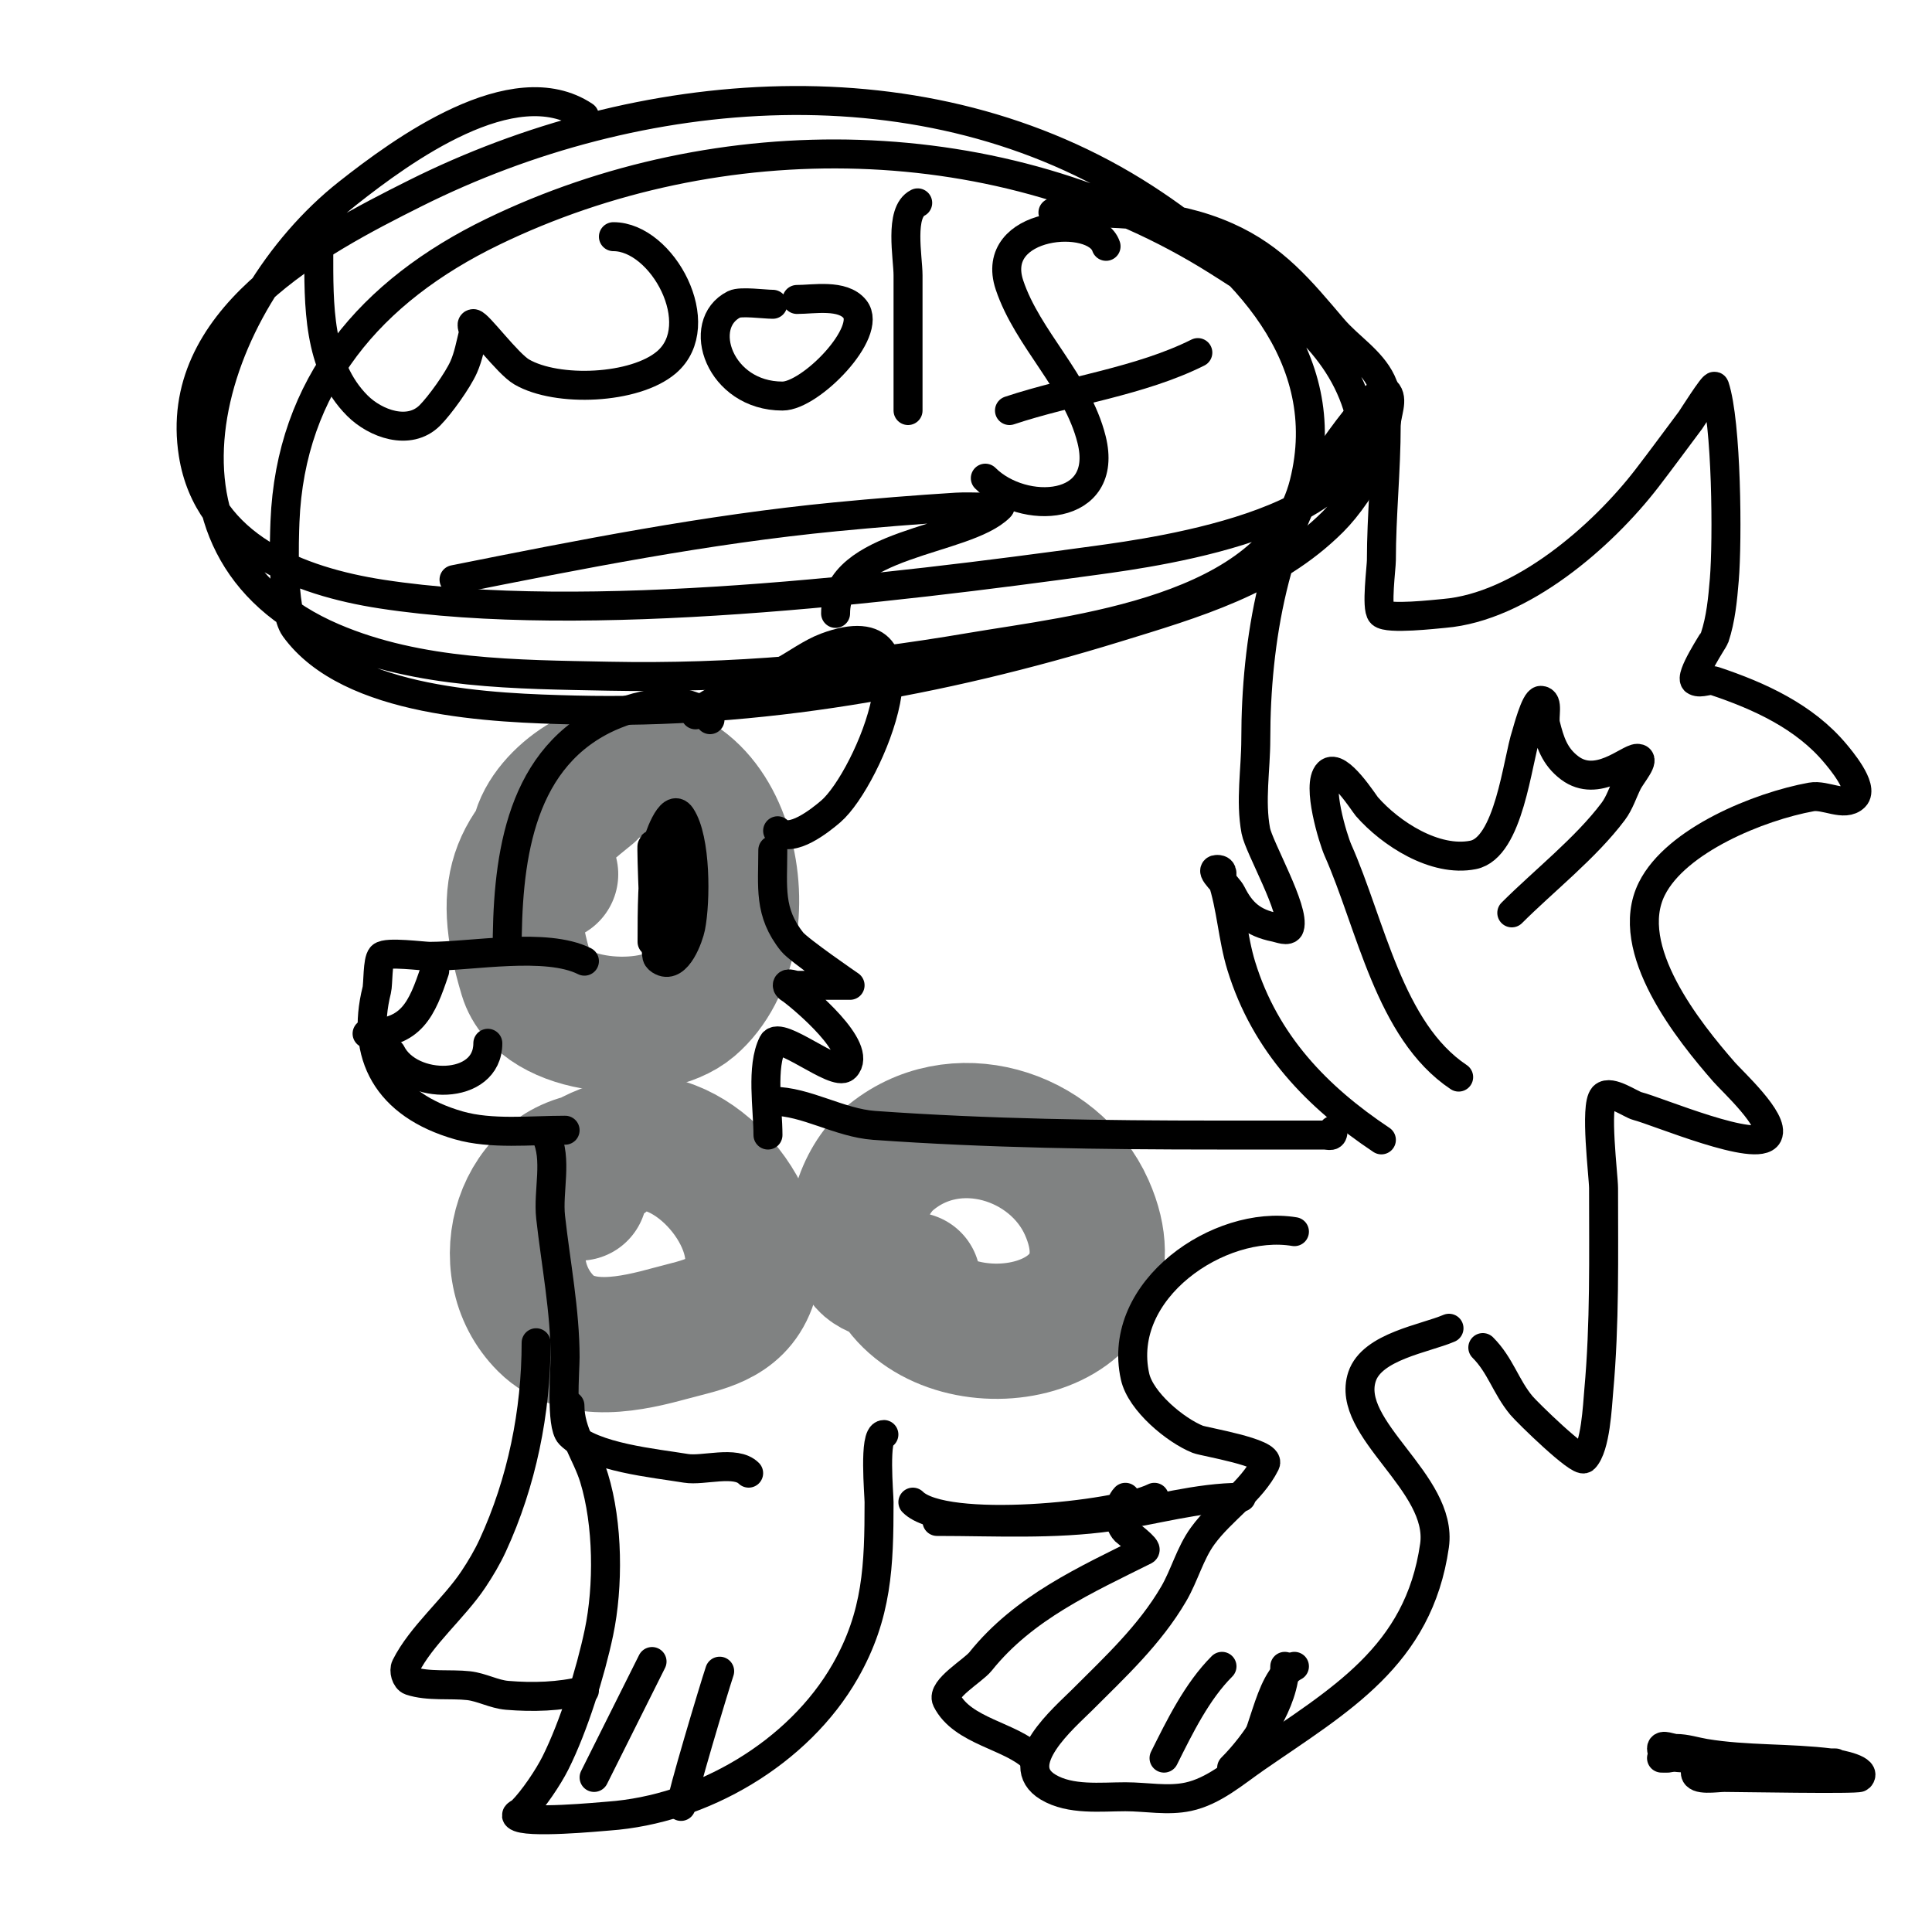 <svg viewBox='0 0 400 400' version='1.1' xmlns='http://www.w3.org/2000/svg' xmlns:xlink='http://www.w3.org/1999/xlink'><g fill='none' stroke='#808282' stroke-width='28' stroke-linecap='round' stroke-linejoin='round'><path d='M114,181c-7.739,-7.739 3.282,-18.795 11,-21c26.058,-7.445 34.476,33.878 18,48c-7.972,6.833 -30.637,5.212 -34,-6c-5.905,-19.684 -1.468,-26.426 13,-38'/><path d='M120,247c-5.599,-5.599 6.724,-9.181 10,-10c13.266,-3.317 29.909,15.91 25,29c-2.749,7.332 -9.682,8.277 -16,10c-7.999,2.182 -19.142,4.858 -26,-2c-11.791,-11.791 -4.786,-34 12,-34'/><path d='M189,265c-2.707,-0.902 -8.362,-1.271 -10,-4c-3.85,-6.416 -0.115,-16.615 5,-21c13.549,-11.613 34.314,-5.044 41,10c11.75,26.438 -27.301,33.549 -39,16'/></g>
<g fill='none' stroke='#000000' stroke-width='6' stroke-linecap='round' stroke-linejoin='round'><path d='M144,148c4.538,-4.538 12.354,-5.92 18,-9c2.8,-1.528 5.929,-3.848 9,-5c23.833,-8.937 8.912,27.219 1,34c-2.105,1.805 -8.251,6.749 -11,4'/><path d='M147,149c-4.205,-6.307 -16.313,-2.844 -22,0c-17.971,8.985 -20,30.122 -20,48'/><path d='M121,199c-7.938,-3.969 -23.275,-1 -32,-1c-1.43,0 -8.977,-1.023 -10,0c-0.867,0.867 -0.683,5.732 -1,7c-3.352,13.406 2.1,23.743 17,28c6.747,1.928 14.812,1 22,1'/><path d='M160,176c0,7.689 -0.911,12.862 4,19c1.378,1.722 12,9 12,9c0,0 -10.45,0 -11,0c-0.667,0 -2,-0.667 -2,0c0,0.471 0.623,0.717 1,1c2.207,1.655 14.871,12.129 11,16c-2.014,2.014 -13.621,-7.757 -15,-5c-2.464,4.927 -1,13.448 -1,19'/><path d='M113,235c2.482,4.964 0.4,11.603 1,17c1.054,9.488 3,19.443 3,29c0,2.619 -0.927,14.073 1,16c4.779,4.779 17.569,5.928 24,7c3.611,0.602 10.291,-1.709 13,1'/><path d='M118,291c0,5.685 3.417,9.855 5,15c2.909,9.454 3.009,22.456 1,32c-1.733,8.232 -5.18,19.36 -9,27c-1.462,2.924 -4.56,7.56 -7,10c-0.333,0.333 -1.333,0.667 -1,1c1.662,1.662 17.423,0.113 19,0c19.263,-1.376 39.292,-13.011 49,-30c6.663,-11.661 7,-21.893 7,-35c0,-1.597 -1.123,-14 1,-14'/><path d='M189,311c6.481,6.481 42.15,2.925 50,-1'/><path d='M268,255c-15.516,-2.586 -36.995,12.024 -33,30c1.154,5.191 8.377,11.151 13,13c1.248,0.499 15.119,2.762 14,5c-2.957,5.914 -9.083,9.614 -13,15c-2.63,3.617 -3.747,8.137 -6,12c-4.962,8.507 -12.18,15.18 -19,22c-3.516,3.516 -14.962,13.223 -7,18c4.612,2.767 10.936,2 16,2c4.333,0 8.763,0.908 13,0c5.256,-1.126 9.581,-4.941 14,-8c17.379,-12.031 33.722,-21.052 37,-44c1.866,-13.064 -18.624,-24.127 -15,-35c2.083,-6.25 12.977,-7.847 18,-10'/><path d='M253,345c-5.197,5.197 -8.74,12.48 -12,19'/><path d='M266,345c0,7.24 -6.001,16.001 -11,21'/><path d='M194,315c11.986,0 24.101,0.7 36,-1c8.911,-1.273 17.965,-4 27,-4'/><path d='M135,344c-4.006,8.012 -7.989,15.979 -12,24'/><path d='M149,346c-1.227,3.681 -8,26.26 -8,28'/><path d='M268,345c-5.782,2.891 -6.108,16.108 -11,21'/><path d='M233,310c-1.515,1.515 -1.691,5.309 0,7c0.421,0.421 4.812,3.594 4,4c-12.073,6.036 -25.027,11.784 -34,23c-1.531,1.913 -8.143,5.714 -7,8c3.257,6.513 13.361,7.361 18,12'/><path d='M111,278c0,14.238 -2.943,28.877 -9,42c-1.126,2.44 -2.509,4.764 -4,7c-4.001,6.001 -10.819,11.637 -14,18c-0.433,0.867 0.014,2.671 1,3c3.654,1.218 8.269,0.585 12,1c2.732,0.304 5.261,1.772 8,2c5.312,0.443 10.85,0.288 16,-1'/><path d='M160,228c6.864,0 13.749,4.482 21,5c23.623,1.687 47.264,2 71,2c7.333,0 14.667,0 22,0c1.333,0 2,0.567 2,-1'/><path d='M286,236c-13.289,-8.859 -24.061,-19.947 -29,-36c-1.822,-5.922 -2.039,-12.118 -4,-18c-0.199,-0.598 0.517,-2 -1,-2c-1.944,0 2.131,3.262 3,5c1.964,3.928 4.352,6.07 9,7c0.981,0.196 2.684,0.949 3,0c1.176,-3.527 -6.36,-16.586 -7,-20c-1.167,-6.225 0,-12.667 0,-19c0,-20.074 3.863,-43.311 16,-60c0.016,-0.022 9.445,-13.555 11,-12c1.65,1.65 0,4.667 0,7c0,9.401 -1,18.707 -1,28c0,1.464 -1.108,9.892 0,11c1.313,1.313 11.302,0.142 13,0c15.924,-1.327 32.723,-15.94 42,-28c3.049,-3.963 6,-8 9,-12c0.237,-0.316 4.811,-7.568 5,-7c2.503,7.509 2.681,31.822 2,40c-0.337,4.041 -0.718,8.153 -2,12c-0.14,0.419 -5.423,8.289 -4,9c1.193,0.596 2.735,-0.422 4,0c9.2,3.067 18.626,7.351 25,15c0.856,1.027 5.985,7.015 4,9c-2.121,2.121 -6.048,-0.537 -9,0c-10.784,1.961 -27.968,8.936 -33,19c-6.222,12.444 7.749,29.713 15,38c1.662,1.9 10.499,10.001 9,13c-1.966,3.931 -22.975,-4.994 -27,-6c-1.319,-0.33 -5.592,-3.408 -7,-2c-1.875,1.875 0,16.551 0,19c0,14.061 0.268,28.048 -1,42c-0.265,2.914 -0.631,11.631 -3,14c-1,1 -11.837,-9.604 -13,-11c-3.263,-3.916 -4.333,-8.333 -8,-12'/><path d='M66,52c0,10.957 -0.274,23.726 8,32c3.717,3.717 10.7,6.3 15,2c2.071,-2.071 5.764,-7.219 7,-10c0.986,-2.218 1.411,-4.646 2,-7c0.162,-0.647 -0.667,-2 0,-2c0.981,0 7.07,8.291 10,10c7.328,4.274 23.458,3.607 30,-2c9.008,-7.721 -0.835,-26 -11,-26'/><path d='M160,63c-1.788,0 -6.62,-0.69 -8,0c-8.124,4.062 -3.059,19 10,19c5.848,0 18.786,-13.268 15,-18c-2.533,-3.166 -8.547,-2 -12,-2'/><path d='M190,42c-3.864,1.932 -2,11.301 -2,15c0,9.333 0,18.667 0,28'/><path d='M229,51c-2.31,-6.929 -24.353,-5.06 -20,8c3.729,11.186 14.021,20.084 17,32c3.749,14.997 -14.216,15.784 -22,8'/><path d='M209,85c12.637,-4.212 27.081,-6.041 39,-12'/><path d='M94,120c26.157,-5.231 52.365,-10.422 79,-13c8.321,-0.805 16.656,-1.479 25,-2c1.996,-0.125 4,0 6,0c1,0 3.707,-0.707 3,0c-7.247,7.247 -34,7.109 -34,22'/><path d='M158,132'/><path d='M135,195c0,-6.713 0.056,-13.39 1,-20c0.066,-0.463 2.799,-9.301 5,-6c3.153,4.73 3.073,17.635 2,23c-0.366,1.829 -2.696,8.652 -6,7c-0.422,-0.211 -0.886,-0.543 -1,-1c-0.383,-1.531 -1.214,-22.786 -1,-23c1.729,-1.729 4.793,2.967 5,4c0.729,3.647 0,8.271 0,12c0,0.499 -0.559,5.322 -1,4c-0.986,-2.958 0.613,-6.933 0,-10c-0.553,-2.766 -2,-6.521 -2,-9'/><path d='M90,201c-2.651,7.952 -4.803,13 -14,13'/><path d='M81,218c3.9,7.799 20,7.91 20,-2'/><path d='M121,24c-14.701,-9.801 -37.911,7.246 -49,16c-28.585,22.567 -45.541,73.768 -3,92c17.837,7.645 37.998,7.62 57,8c25.678,0.514 49.73,-1.699 75,-6c21.11,-3.593 62.368,-7.472 69,-34c6.547,-26.188 -12.783,-45.919 -33,-59c-45.337,-29.336 -104.822,-24.089 -151,-1c-20.498,10.249 -50.407,26.086 -46,54c3.016,19.104 21.819,26.357 39,29c42.371,6.519 105.276,-1.136 148,-7c12.502,-1.716 61.474,-8.332 54,-32c-4.446,-14.08 -17.083,-22.497 -29,-30c-44.539,-28.043 -103.086,-28.746 -150,-6c-25.186,12.211 -41.864,31.595 -43,60c-0.135,3.367 -0.67,18.303 2,22c11.287,15.628 41.273,16.582 58,17c38.013,0.95 75.733,-5.841 112,-17c16.222,-4.991 32.677,-9.677 45,-22c5.913,-5.913 14.357,-19.851 10,-29c-2.13,-4.474 -6.791,-7.224 -10,-11c-6.712,-7.896 -12.179,-14.635 -22,-19c-11.482,-5.103 -23.769,-5 -36,-5'/><path d='M302,223c-14.371,-9.581 -18.173,-31.639 -25,-47c-0.972,-2.188 -4.472,-13.528 -2,-16c2.099,-2.099 7.447,6.368 8,7c4.863,5.558 14.089,11.582 22,10c7.448,-1.49 9.128,-19.385 11,-25c0.18,-0.541 1.849,-7 3,-7c1.7,0 0.588,3.351 1,5c0.908,3.63 1.857,6.643 5,9c5.698,4.273 12.131,-2 14,-2c1.795,0 -1.197,3.394 -2,5c-1,2 -1.658,4.211 -3,6c-5.679,7.572 -14.386,14.386 -21,21'/><path d='M347,363c-1.208,1.208 -1.402,1 -3,1'/><path d='M351,367c0,1.776 4.336,1 6,1c2.959,0 27.543,0.457 28,0c1.581,-1.581 -3.781,-2.723 -6,-3c-8.57,-1.071 -17.493,-0.582 -26,-2c-2,-0.333 -3.972,-1 -6,-1c-1,0 -3,-1 -3,0c0,2.552 6.538,1.838 8,2c9.353,1.039 18.57,1 28,1'/></g>
</svg>